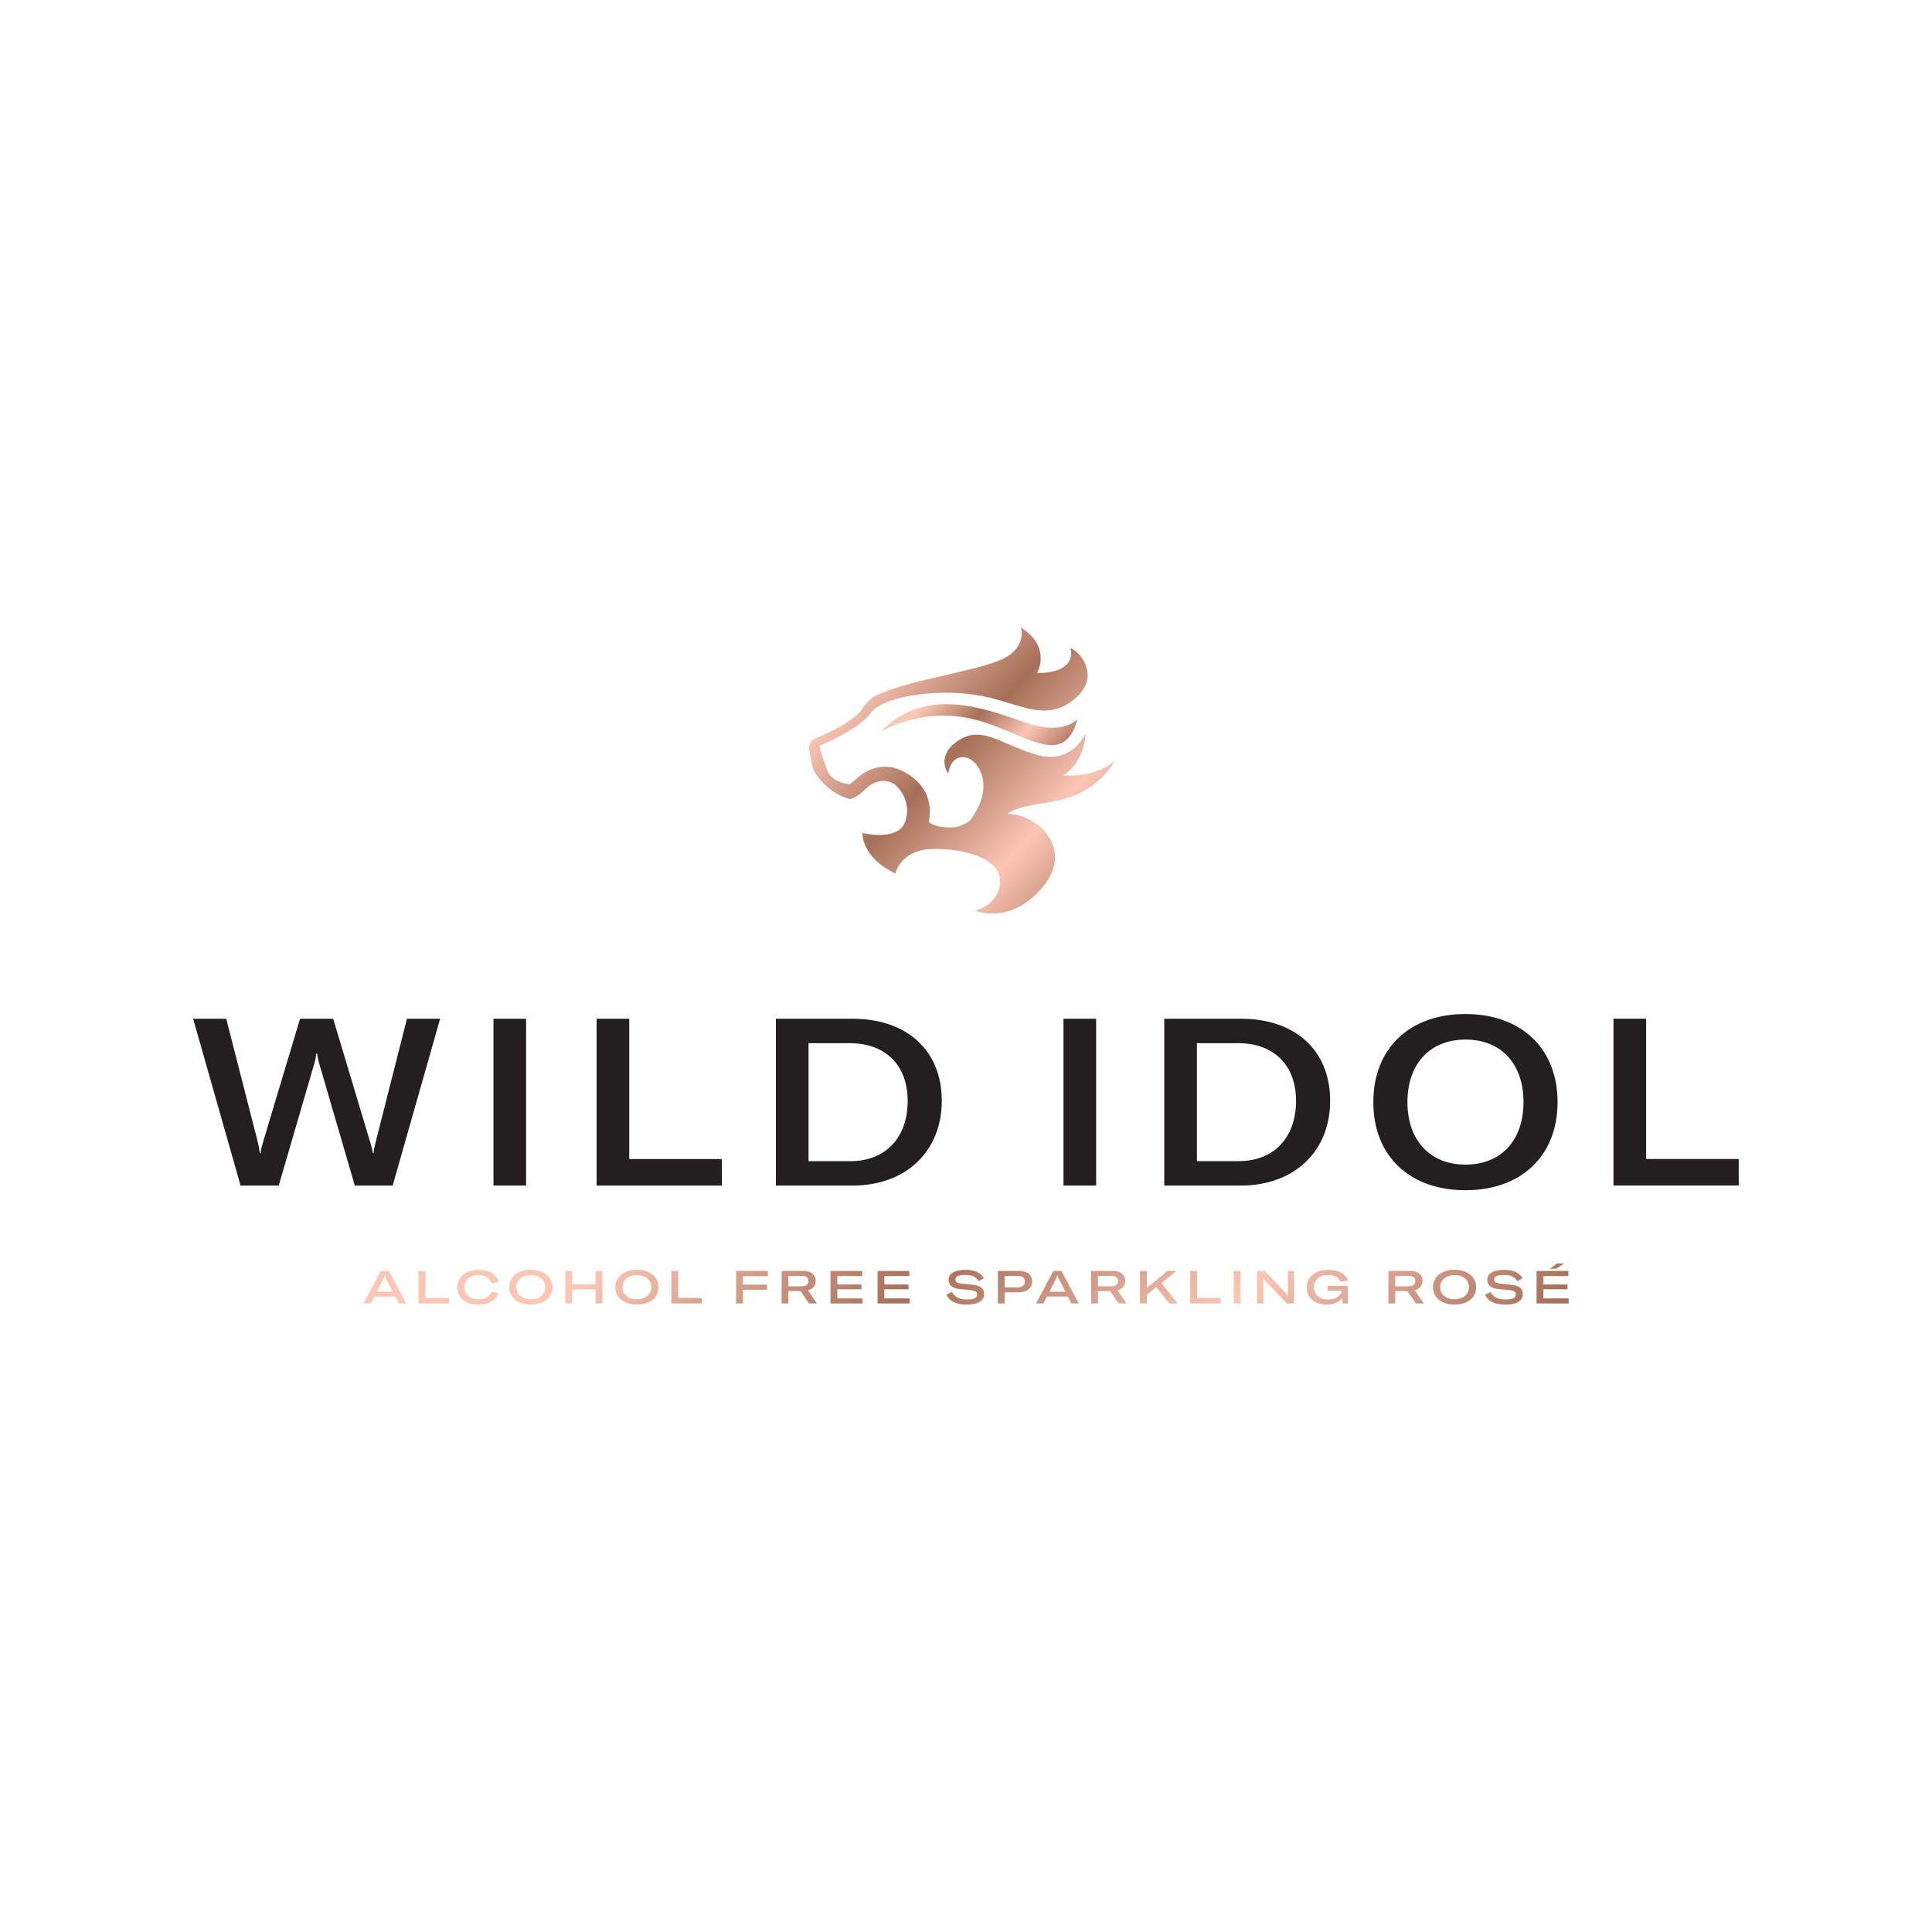 <?xml version="1.0" encoding="UTF-8"?>
<svg id="Layer_2" data-name="Layer 2" xmlns="http://www.w3.org/2000/svg" xmlns:xlink="http://www.w3.org/1999/xlink" viewBox="0 0 500 500">
  <defs>
    <style>
      .cls-1 {
        fill: none;
      }

      .cls-2 {
        fill: url(#linear-gradient);
      }

      .cls-3 {
        clip-path: url(#clippath);
      }

      .cls-4 {
        fill: #231f20;
      }

      .cls-5 {
        clip-path: url(#clippath-1);
      }

      .cls-6 {
        clip-path: url(#clippath-3);
      }

      .cls-7 {
        clip-path: url(#clippath-2);
      }

      .cls-8 {
        fill: url(#linear-gradient-3);
      }

      .cls-9 {
        fill: url(#linear-gradient-2);
      }
    </style>
    <clipPath id="clippath">
      <path class="cls-1" d="M98.6,332.15c.51-.95,.76-1.43,.97-2.1h.04c.21,.66,.46,1.15,.97,2.1l1.09,2.16h-4.16l1.09-2.16Zm-.04-3.23l-4.49,8.41h1.91l.9-1.78h5.44l.9,1.78h1.91l-4.49-8.41h-2.07Zm9.76,0v8.41h7.86v-1.43h-6.09v-6.98h-1.76Zm45.82,0v3.47h-6.08v-3.47h-1.76v8.41h1.76v-3.63h6.08v3.63h1.76v-8.41h-1.76Zm19.6,0v8.41h7.86v-1.43h-6.09v-6.98h-1.76Zm16.76,0v8.41h1.76v-3.54h6.24v-1.33h-6.24v-2.2h6.45v-1.34h-8.21Zm13.54,1.28h3.47c1.34,0,1.73,.68,1.73,1.32s-.4,1.38-1.74,1.38h-3.46v-2.69Zm-1.76-1.28v8.41h1.76v-3.2h3.14l2.2,3.2h2.04l-2.34-3.41c1.52-.38,2.03-1.49,2.03-2.43,0-1.21-.72-2.57-3.22-2.57h-5.6Zm12.65,0v8.41h8.29v-1.31h-6.53v-2.35h6.25v-1.25h-6.25v-2.18h6.45v-1.32h-8.21Zm12.18,0v8.41h8.29v-1.31h-6.53v-2.35h6.25v-1.25h-6.25v-2.18h6.45v-1.32h-8.21Zm32.9,1.28h3.41c1.16,0,1.83,.53,1.83,1.46s-.69,1.52-1.84,1.52h-3.4v-2.98Zm-1.76-1.28v8.41h1.76v-2.88h3.63c2.1,0,3.47-1.1,3.47-2.82s-1.26-2.71-3.29-2.71h-5.57Zm14.42,3.23c.51-.95,.76-1.43,.97-2.1h.04c.21,.66,.46,1.15,.97,2.1l1.09,2.16h-4.16l1.09-2.16Zm-.05-3.23l-4.49,8.41h1.91l.9-1.78h5.44l.9,1.78h1.91l-4.49-8.41h-2.07Zm11.53,1.28h3.47c1.34,0,1.73,.68,1.73,1.32s-.4,1.38-1.74,1.38h-3.46v-2.69Zm-1.77-1.28v8.41h1.77v-3.2h3.14l2.21,3.2h2.04l-2.34-3.41c1.51-.38,2.02-1.49,2.02-2.43,0-1.21-.72-2.57-3.22-2.57h-5.61Zm19.77,0l-5.36,4.4v-4.4h-1.76v8.41h1.76v-2.2l2.43-2.04,3.38,4.24h2.16l-4.17-5.28,3.85-3.13h-2.29Zm5.89,0v8.41h7.86v-1.43h-6.09v-6.98h-1.76Zm11.25,8.41h1.76v-8.41h-1.76v8.41Zm14-8.41v6.46h-.04c-.13-.28-.34-.56-.62-.85l-5.32-5.61h-1.99v8.41h1.61v-5.52c0-.34,0-.7-.01-1.04h.05c.12,.24,.37,.58,.61,.84l5.5,5.72h1.81v-8.41h-1.6Zm27.79,1.28h3.47c1.34,0,1.73,.68,1.73,1.32s-.4,1.38-1.74,1.38h-3.46v-2.69Zm-1.76-1.28v8.41h1.76v-3.2h3.14l2.21,3.2h2.04l-2.35-3.41c1.52-.38,2.02-1.49,2.02-2.43,0-1.21-.72-2.57-3.22-2.57h-5.61Zm38.34,0v8.41h8.3v-1.31h-6.53v-2.35h6.24v-1.25h-6.24v-2.18h6.45v-1.32h-8.21Zm-279.31,4.22c0,2.73,2.12,4.49,5.46,4.49,2.68,0,4.49-1.05,5.2-2.96l-1.79-.35c-.46,1.27-1.59,1.92-3.33,1.92-2.24,0-3.7-1.23-3.7-3.11s1.4-3.12,3.66-3.12c1.78,0,2.94,.72,3.33,2.06l1.85-.27c-.56-2.01-2.43-3.18-5.13-3.18-3.31,0-5.56,1.84-5.56,4.51m15.31-.01c0-1.87,1.51-3.13,3.72-3.13s3.73,1.26,3.73,3.13-1.51,3.13-3.73,3.13-3.72-1.27-3.72-3.13m-1.86,0c0,2.7,2.23,4.5,5.58,4.5s5.59-1.8,5.59-4.5-2.24-4.5-5.59-4.5-5.58,1.8-5.58,4.5m29.31,0c0-1.87,1.51-3.13,3.72-3.13s3.74,1.26,3.74,3.13-1.51,3.13-3.74,3.13-3.72-1.27-3.72-3.13m-1.86,0c0,2.7,2.23,4.5,5.58,4.5s5.59-1.8,5.59-4.5-2.24-4.5-5.59-4.5-5.58,1.8-5.58,4.5m86.26-1.92c0,1.46,.94,2.2,2.93,2.41l2.65,.26c1.3,.13,1.8,.45,1.8,1.16,0,.88-.83,1.27-2.63,1.27-1.99,0-3.27-.69-3.85-1.93l-1.47,.7c.73,1.68,2.52,2.56,5.25,2.56,2.93,0,4.5-.97,4.5-2.76,0-1.49-.94-2.18-3.15-2.41l-2.48-.25c-1.34-.14-1.78-.4-1.78-1.1,0-.77,.87-1.17,2.48-1.17,1.84,0,2.96,.58,3.52,1.65l1.36-.78c-.84-1.46-2.4-2.18-4.81-2.18-2.77,0-4.33,.95-4.33,2.58m92.71,1.97c0,2.63,1.97,4.45,5.11,4.45,2.03,0,3.38-.76,4.05-1.79l.1,1.49h1.35v-4.55h-5.2v1.22h3.58v.06c-.04,1.24-1.38,2.25-3.51,2.25-2.24,0-3.65-1.27-3.65-3.15s1.39-3.19,3.64-3.19c1.72,0,2.9,.7,3.26,1.74l1.88-.33c-.53-1.71-2.44-2.76-5.07-2.76-3.38,0-5.53,1.87-5.53,4.55m34.5-.05c0-1.87,1.51-3.13,3.72-3.13s3.73,1.26,3.73,3.13-1.51,3.13-3.73,3.13-3.72-1.27-3.72-3.13m-1.86,0c0,2.7,2.23,4.5,5.58,4.5s5.59-1.8,5.59-4.5-2.24-4.5-5.59-4.5-5.58,1.8-5.58,4.5m14.06-1.92c0,1.46,.94,2.2,2.93,2.41l2.65,.26c1.31,.13,1.8,.45,1.8,1.16,0,.88-.83,1.27-2.63,1.27-1.99,0-3.27-.69-3.85-1.93l-1.47,.7c.73,1.68,2.52,2.56,5.25,2.56,2.93,0,4.5-.97,4.5-2.76,0-1.49-.94-2.18-3.15-2.41l-2.48-.25c-1.34-.14-1.78-.4-1.78-1.1,0-.77,.86-1.17,2.48-1.17,1.84,0,2.96,.58,3.52,1.65l1.36-.78c-.84-1.46-2.4-2.18-4.81-2.18-2.77,0-4.32,.95-4.32,2.58m18.04-4.23l-1.8,1.35h1.58l2.06-1.35h-1.84Z"/>
    </clipPath>
    <linearGradient id="linear-gradient" x1="0" y1="500" x2="1" y2="500" gradientTransform="translate(-117428.08 449.97) rotate(-90) scale(235.36)" gradientUnits="userSpaceOnUse">
      <stop offset="0" stop-color="#a66f59"/>
      <stop offset=".01" stop-color="#a66f59"/>
      <stop offset=".27" stop-color="#fbc6b4"/>
      <stop offset=".54" stop-color="#a66f59"/>
      <stop offset=".81" stop-color="#fbc6b4"/>
      <stop offset="1" stop-color="#fbc6b4"/>
    </linearGradient>
    <clipPath id="clippath-1">
      <rect class="cls-1" width="500" height="500"/>
    </clipPath>
    <clipPath id="clippath-2">
      <path class="cls-1" d="M258.49,170.96c-7.6,3.07-24.03,5.17-32.15,9.2,0,0-1.66,.96-3.32,3.42-1.66,2.45-6.2,5.08-12.49,7.8,0,0-1.54,.42-1.05,3.07,.6,3.18,.61,4.38,2.1,6.48,0,0,3.41,4.82,8.48,5.87,0,0,2.1-.61,3.67-2.37,1.57-1.75,4.98-3.5,7.95-1.31,0,0,4.37,3.5,2.71,9.2-1.66,5.69-11.18,3.24-11.18,3.24,0,0-.42,6.22,8.49,10.51,0,0,1.29-5.87,8.98-6.31,7.69-.44,20.02,2.1,17.92,10.16,0,0-.96,4.29-6.2,5.78,0,0,1.71,.71,4.32,.72h.08c3.46,0,8.47-1.27,13.17-7.02,8.3-10.17-2.11-18.93-9.28-18.75,0,0,2.01-1.84,8.91-2.71,6.9-.88,14.42-3.42,18.96-11.13,0,0-4.37,4.47-13.45,3.86,0,0,5.24-2.54,5.85-10.86,0,0-3.4,8.06-12.4,5.61-9-2.45-14.24-7.88-20.44-3.85-6.21,4.03-2.71,8.67-2.71,8.67,0,0,.35-4.38,3.93-4.3,3.58,.09,8.74,7.27,1.57,16.56,0,0-2.13,1.43-4,1.6-2.16,.2-5.35-.2-6.57-1.43,0,0,2.58-8.63-6.99-13.23-6.38-3.07-11.27,1.75-11.27,1.75l-2.1,1.75s-4.59-.14-5.94-3.68c-1.13-2.98-2.01-6.22-2.01-6.22,0,0,10.14-4.12,13.2-8.42,3.06-4.29,16.25-6.4,27.08-4.82,10.83,1.58,17.65,7.54,25.51,1.32,7.86-6.22,.87-13.23-.79-13.32,0,0,2.19,6.31-8.65,6.4,0,0,3.93-6.66-4.19-11.83,0,0,1.92,5.52-5.68,8.59"/>
    </clipPath>
    <linearGradient id="linear-gradient-2" x1="0" y1="500" x2="1" y2="500" gradientTransform="translate(-53953.25 253.76) rotate(-90) scale(108.4)" xlink:href="#linear-gradient"/>
    <clipPath id="clippath-3">
      <path class="cls-1" d="M227.96,189.33s10.31-6.31,23.41-3.33c13.2,3,23.76,13.67,27.48,.14,0,0-3.46,3.89-11.96,1.34-5.05-1.52-13.35-5.23-21.93-5.23-5.86,0-11.84,1.73-17,7.08"/>
    </clipPath>
    <linearGradient id="linear-gradient-3" x1="0" y1="500" x2="1" y2="500" gradientTransform="translate(-21953.84 210.83) rotate(-90) scale(44.41)" xlink:href="#linear-gradient"/>
  </defs>
  <g id="Layer_1-2" data-name="Layer 1">
    <g class="cls-3">
      <rect class="cls-2" x="139.76" y="214.62" width="220.49" height="235.36" transform="translate(-163.53 288.51) rotate(-47)"/>
    </g>
    <g class="cls-5">
      <path class="cls-4" d="M62.28,306.83h9.85l9.12-31.26c.3-.97,.55-1.95,.55-2.86h.3c.06,.91,.3,1.88,.61,2.86l9.12,31.26h9.79l12.28-43.17h-8.58l-8.03,31.62c-.3,1.22-.55,2.19-.61,3.16h-.18c-.12-.91-.43-1.94-.79-3.16l-9.48-31.62h-8.58l-9.49,31.62c-.36,1.22-.67,2.25-.73,3.16h-.18c-.12-.97-.3-1.94-.61-3.16l-8.09-31.62h-8.57l12.28,43.17Zm73.88-43.17h-8.45v43.17h8.45v-43.17Zm18.24,43.17h32.41v-6.87h-23.96v-36.3h-8.45v43.17Zm46.4,0h19.82c13.8,0,23.11-8.82,23.11-21.95s-9.12-21.22-23.05-21.22h-19.88v43.17Zm8.45-6.33v-30.52h10.7c9.3,0,14.96,5.78,14.96,14.96s-5.47,15.57-14.84,15.57h-10.82Zm74.43-36.85h-8.45v43.17h8.45v-43.17Zm17.63,43.17h19.82c13.8,0,23.11-8.82,23.11-21.95s-9.12-21.22-23.05-21.22h-19.88v43.17Zm8.45-6.33v-30.52h10.7c9.3,0,14.96,5.78,14.96,14.96s-5.47,15.57-14.84,15.57h-10.82Zm69.5,7.54c14.41,0,23.84-8.88,23.84-22.8s-9.43-22.8-23.84-22.8-23.84,8.82-23.84,22.8,9.42,22.8,23.84,22.8m0-6.63c-9.24,0-15.02-6.39-15.02-16.18s5.78-16.18,15.02-16.18,15.02,6.26,15.02,16.18-5.78,16.18-15.02,16.18m38.31,5.41h32.41v-6.87h-23.96v-36.3h-8.45v43.17Z"/>
    </g>
    <g class="cls-7">
      <rect class="cls-9" x="194.55" y="145.06" width="108.42" height="108.7" transform="translate(-66.73 245.35) rotate(-47)"/>
    </g>
    <g class="cls-6">
      <rect class="cls-8" x="229.68" y="166.41" width="47.45" height="49.1" transform="translate(-59.08 246.05) rotate(-47)"/>
    </g>
  </g>
</svg>